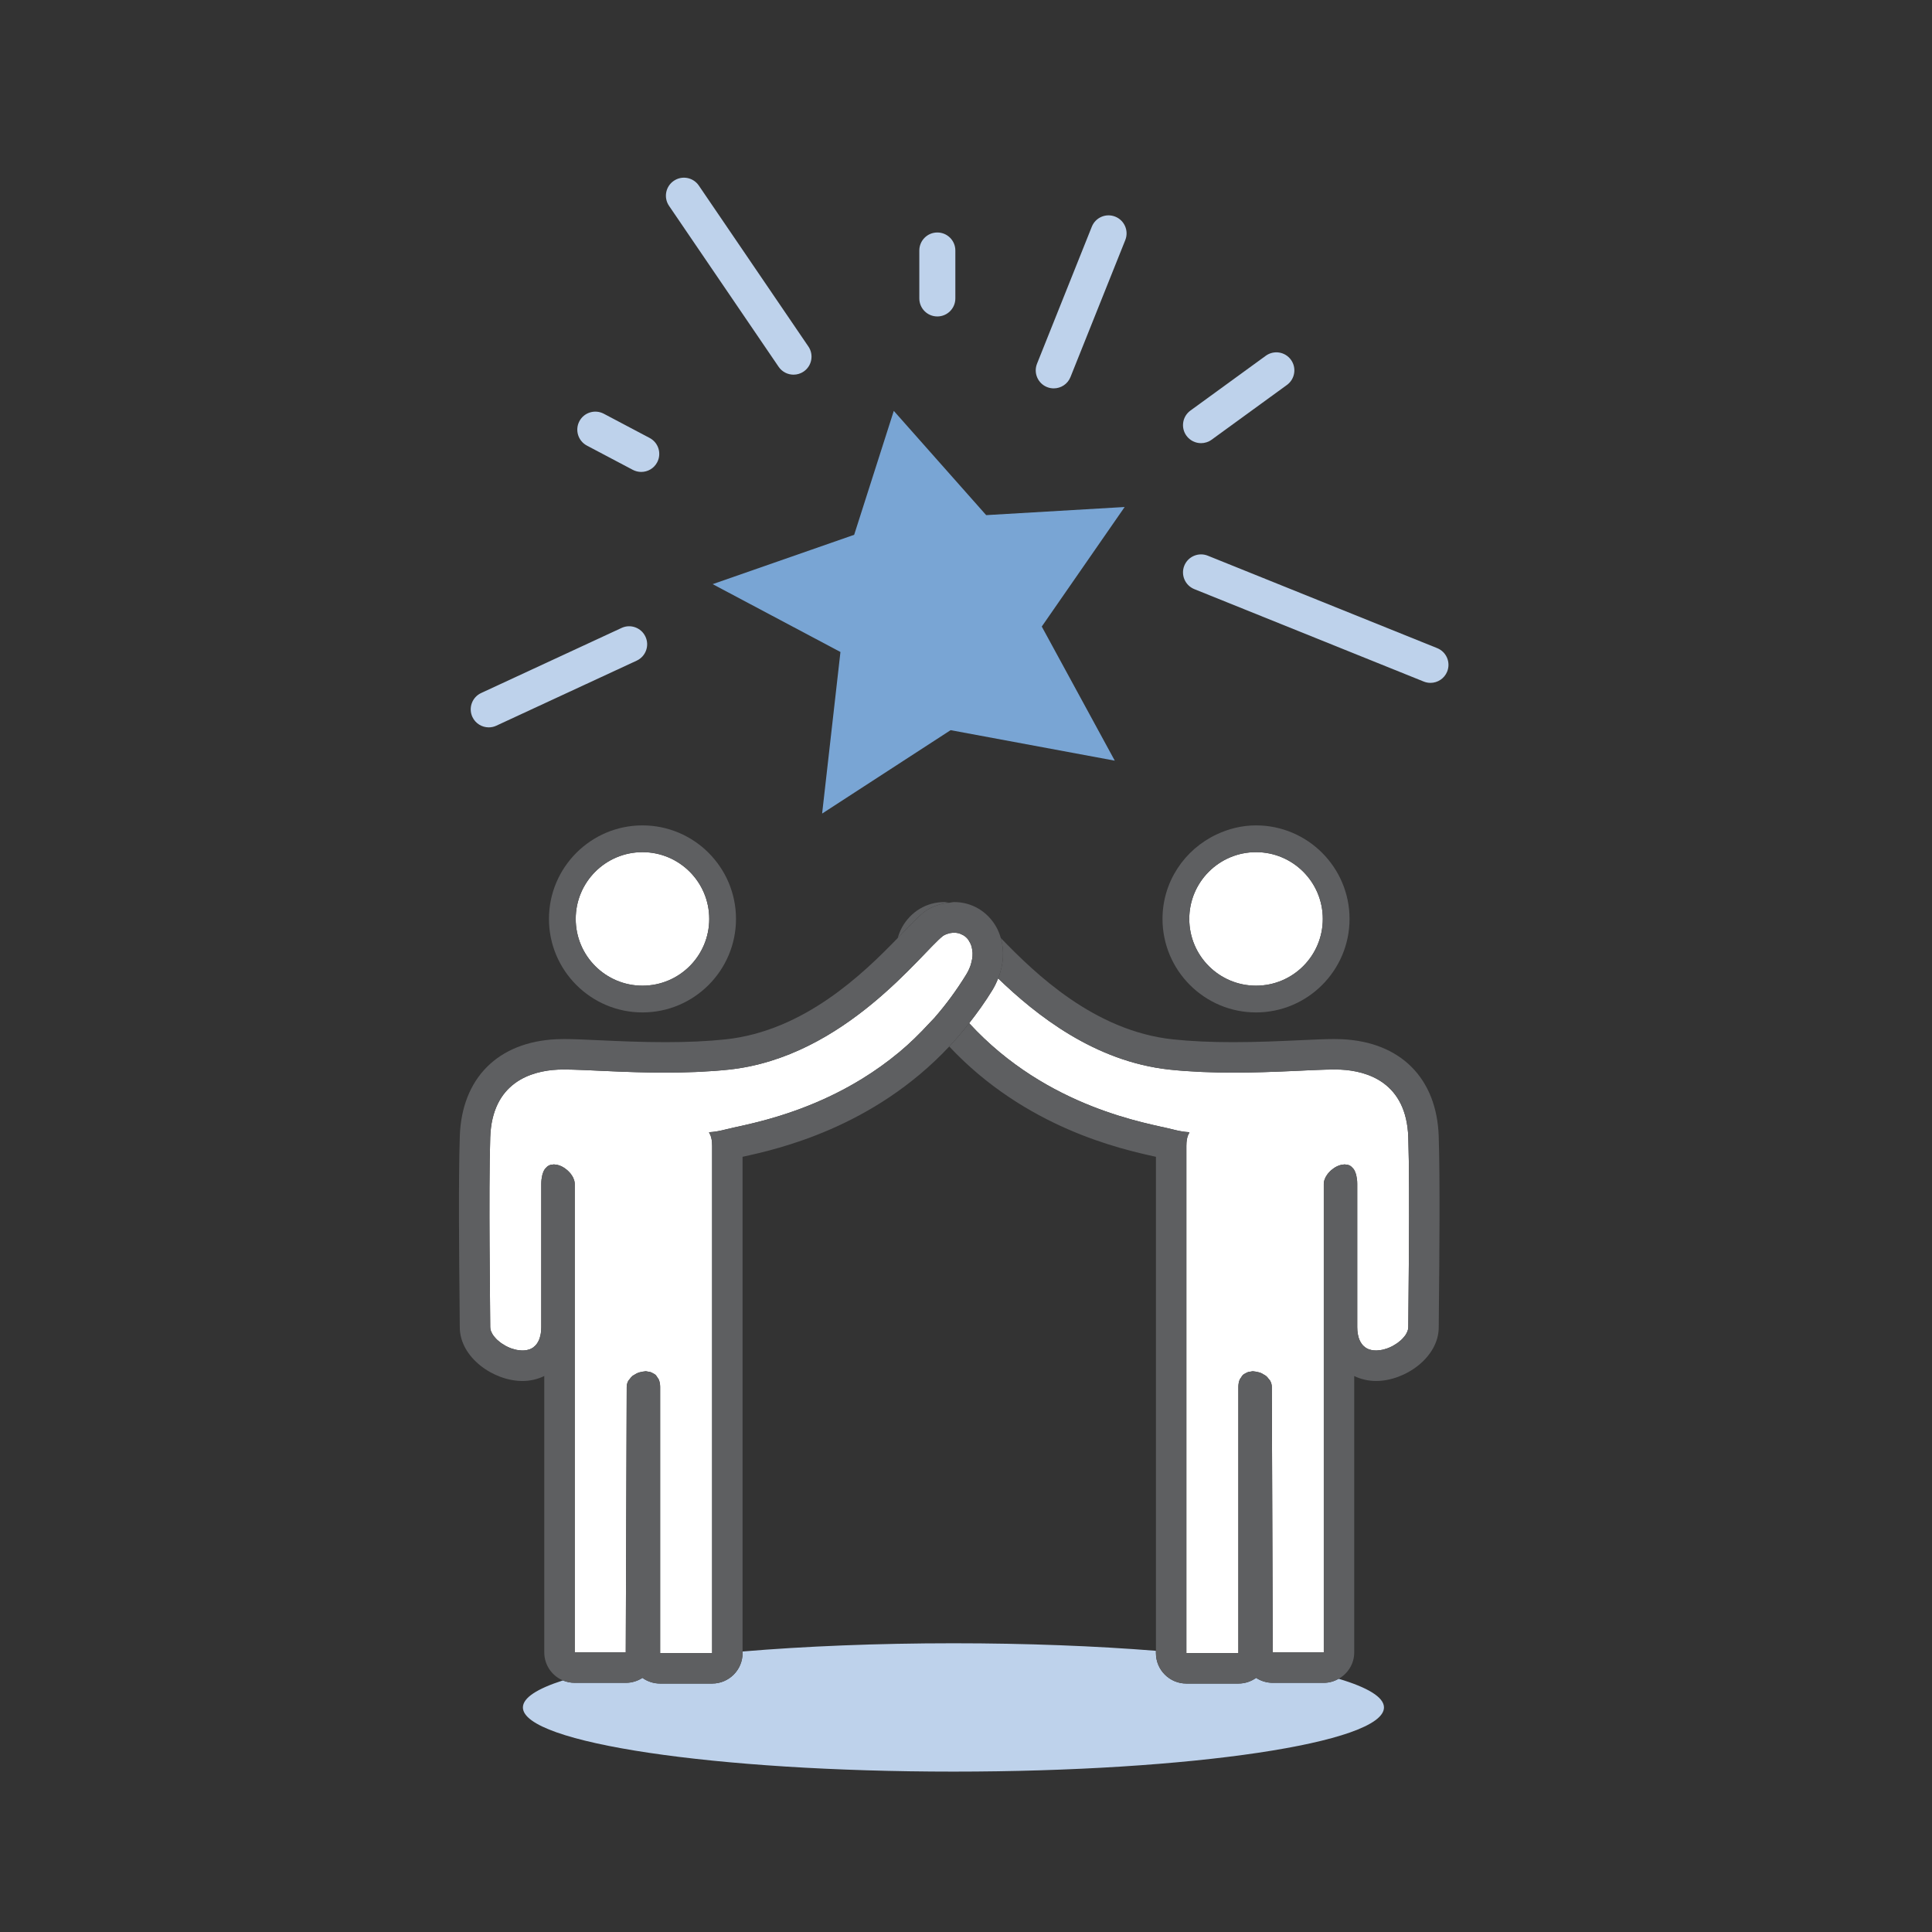 <?xml version="1.0" encoding="UTF-8" standalone="no"?>
<!DOCTYPE svg PUBLIC "-//W3C//DTD SVG 1.1//EN" "http://www.w3.org/Graphics/SVG/1.1/DTD/svg11.dtd">
<svg width="100%" height="100%" viewBox="0 0 286 286" version="1.1" xmlns="http://www.w3.org/2000/svg" xmlns:xlink="http://www.w3.org/1999/xlink" xml:space="preserve" xmlns:serif="http://www.serif.com/" style="fill-rule:evenodd;clip-rule:evenodd;stroke-linejoin:round;stroke-miterlimit:2;">
    <rect x="0" y="0" width="286" height="286" fill="#333333" stroke="none"/>
    <g transform="matrix(0.48,0,0,0.48,-106.722,-890.688)">
        <g id="Outlined" transform="matrix(5.556,0,0,5.556,0,0)">
            <g transform="matrix(1,0,0,1,140.818,334.008)">
                <path d="M0,107.205L-94.389,107.205C-97.928,107.205 -100.797,104.336 -100.797,100.797L-100.797,6.408C-100.797,2.869 -97.928,0 -94.389,0L0,0C3.539,0 6.408,2.869 6.408,6.408L6.408,100.797C6.408,104.336 3.539,107.205 0,107.205" style="fill:none;fill-rule:nonzero;"/>
            </g>
            <g transform="matrix(1,0,0,1,110.666,430.125)">
                <path d="M0,-2.734C-0.341,-2.734 -0.659,-2.835 -0.925,-3.009C-1.202,-2.81 -1.542,-2.693 -1.909,-2.693L-4.795,-2.693C-5.728,-2.693 -6.485,-3.45 -6.485,-4.383L-6.485,-4.511C-9.835,-4.778 -13.661,-4.929 -17.725,-4.929C-21.978,-4.929 -25.969,-4.763 -29.429,-4.473L-29.429,-4.383C-29.429,-3.45 -30.186,-2.693 -31.119,-2.693L-34.005,-2.693C-34.372,-2.693 -34.712,-2.81 -34.989,-3.009C-35.255,-2.835 -35.572,-2.734 -35.914,-2.734L-38.746,-2.734C-38.979,-2.734 -39.201,-2.781 -39.403,-2.866C-40.824,-2.411 -41.623,-1.903 -41.623,-1.367C-41.623,0.6 -30.923,2.195 -17.725,2.195C-4.526,2.195 6.173,0.6 6.173,-1.367C6.173,-1.939 5.264,-2.479 3.658,-2.958C3.413,-2.819 3.134,-2.734 2.833,-2.734L0,-2.734Z" style="fill:rgb(190,210,235);fill-rule:nonzero;"/>
            </g>
            <g transform="matrix(1,0,0,1,86.669,365.757)">
                <path d="M0,4.415L-1.017,13.384L6.115,8.754L15.228,10.447L11.175,3.003L15.776,-3.633L8.089,-3.182L2.961,-8.969L0.762,-2.09L-7.093,0.649L0,4.415Z" style="fill:rgb(121,165,212);fill-rule:nonzero;"/>
            </g>
            <g transform="matrix(1,0,0,1,72.595,358.152)">
                <path d="M0,0.563L2.55,1.91C2.699,1.988 2.859,2.025 3.016,2.025C3.375,2.025 3.722,1.832 3.901,1.492C4.159,1.003 3.973,0.399 3.484,0.14L0.934,-1.207C0.445,-1.462 -0.16,-1.278 -0.417,-0.789C-0.675,-0.3 -0.488,0.304 0,0.563" style="fill:rgb(190,210,235);fill-rule:nonzero;"/>
            </g>
            <g transform="matrix(1,0,0,1,98.138,345.872)">
                <path d="M0,9.596C0.122,9.645 0.248,9.667 0.371,9.667C0.768,9.667 1.144,9.43 1.3,9.038L4.342,1.435C4.547,0.922 4.297,0.34 3.785,0.135C3.27,-0.071 2.689,0.179 2.484,0.693L-0.557,8.296C-0.762,8.809 -0.513,9.391 0,9.596" style="fill:rgb(190,210,235);fill-rule:nonzero;"/>
            </g>
            <g transform="matrix(1,0,0,1,92.047,346.886)">
                <path d="M0,4.661C0.552,4.661 1,4.214 1,3.661L1,1C1,0.447 0.552,0 0,0C-0.552,0 -1,0.447 -1,1L-1,3.661C-1,4.214 -0.552,4.661 0,4.661" style="fill:rgb(190,210,235);fill-rule:nonzero;"/>
            </g>
            <g transform="matrix(1,0,0,1,83.237,344.142)">
                <path d="M0,10.199C0.194,10.483 0.508,10.636 0.828,10.636C1.021,10.636 1.217,10.581 1.39,10.463C1.846,10.152 1.964,9.53 1.653,9.074L-4.429,0.14C-4.74,-0.316 -5.361,-0.437 -5.819,-0.123C-6.275,0.187 -6.393,0.809 -6.083,1.265L0,10.199Z" style="fill:rgb(190,210,235);fill-rule:nonzero;"/>
            </g>
            <g transform="matrix(1,0,0,1,67.147,368.603)">
                <path d="M0,5.753C0.141,5.753 0.284,5.724 0.42,5.66L8.213,2.049C8.714,1.816 8.933,1.223 8.7,0.721C8.468,0.22 7.872,0 7.373,0.234L-0.421,3.846C-0.922,4.078 -1.14,4.672 -0.908,5.174C-0.739,5.538 -0.377,5.753 0,5.753" style="fill:rgb(190,210,235);fill-rule:nonzero;"/>
            </g>
            <g transform="matrix(1,0,0,1,119.793,366.55)">
                <path d="M0,3.408L-12.735,-1.724C-13.246,-1.928 -13.83,-1.682 -14.037,-1.17C-14.243,-0.657 -13.995,-0.075 -13.482,0.132L-0.747,5.263C-0.625,5.312 -0.499,5.336 -0.374,5.336C0.022,5.336 0.397,5.099 0.554,4.71C0.76,4.197 0.513,3.615 0,3.408" style="fill:rgb(190,210,235);fill-rule:nonzero;"/>
            </g>
            <g transform="matrix(1,0,0,1,106.685,353.405)">
                <path d="M0,5.175C0.204,5.175 0.41,5.113 0.587,4.984L4.769,1.943C5.215,1.618 5.314,0.992 4.989,0.546C4.665,0.099 4.039,0 3.592,0.325L-0.589,3.366C-1.036,3.691 -1.135,4.317 -0.81,4.763C-0.614,5.032 -0.309,5.175 0,5.175" style="fill:rgb(190,210,235);fill-rule:nonzero;"/>
            </g>
            <g transform="matrix(0,1,1,0,109.737,381.283)">
                <path d="M3.706,-3.706C5.753,-3.706 7.412,-2.047 7.412,0C7.412,2.046 5.753,3.706 3.706,3.706C1.659,3.706 -0,2.046 -0,0C-0,-2.047 1.659,-3.706 3.706,-3.706" style="fill:white;fill-rule:nonzero;"/>
            </g>
            <g transform="matrix(1,0,0,1,113.443,384.988)">
                <path d="M0,0C0,2.047 -1.659,3.706 -3.706,3.706C-5.752,3.706 -7.411,2.047 -7.411,0C-7.411,-2.047 -5.752,-3.706 -3.706,-3.706C-1.659,-3.706 0,-2.047 0,0M-8.897,0C-8.897,2.862 -6.568,5.191 -3.706,5.191C-0.843,5.191 1.485,2.862 1.485,0C1.485,-2.862 -0.843,-5.191 -3.706,-5.191C-4.492,-5.191 -5.23,-5.002 -5.899,-4.687C-5.901,-4.687 -5.902,-4.686 -5.903,-4.685C-7.666,-3.854 -8.897,-2.074 -8.897,0" style="fill:rgb(94,95,97);fill-rule:nonzero;"/>
            </g>
            <g transform="matrix(1,0,0,1,92.695,385.926)">
                <path d="M0,-0.141C-0.108,-0.111 -0.217,-0.066 -0.326,0C-0.212,-0.069 -0.098,-0.106 0.014,-0.135C0.01,-0.137 0.005,-0.14 0,-0.141" style="fill:white;fill-rule:nonzero;"/>
            </g>
            <g transform="matrix(1,0,0,1,94.002,386.852)">
                <path d="M0,0.044C0,0.032 0.001,0.019 0.001,0.006C-0.001,0.004 -0.003,0.002 -0.005,0C-0.005,0.015 0,0.029 0,0.044" style="fill:white;fill-rule:nonzero;"/>
            </g>
            <g transform="matrix(1,0,0,1,93.903,388.055)">
                <path d="M0,-0.518C-0.057,-0.35 -0.131,-0.178 -0.24,0C-0.131,-0.178 -0.057,-0.35 0,-0.518" style="fill:white;fill-rule:nonzero;"/>
            </g>
            <g transform="matrix(1,0,0,1,93.999,387.38)">
                <path d="M0,-0.326C-0.007,-0.221 -0.029,-0.112 -0.057,0C-0.029,-0.112 -0.007,-0.221 0,-0.326" style="fill:white;fill-rule:nonzero;"/>
            </g>
            <g transform="matrix(1,0,0,1,93.814,423.255)">
                <path d="M0,-32.479C4.358,-27.731 9.998,-26.919 11.274,-26.589C12.764,-26.203 12.057,-26.816 12.057,-25.672L12.057,2.486L14.943,2.486L14.943,-12.288C14.943,-12.451 14.972,-12.586 15.019,-12.7C15.036,-12.739 15.063,-12.763 15.084,-12.797C15.124,-12.862 15.163,-12.926 15.217,-12.972C15.25,-13 15.289,-13.016 15.326,-13.037C15.381,-13.069 15.434,-13.1 15.496,-13.117C15.539,-13.13 15.584,-13.133 15.63,-13.139C15.671,-13.144 15.709,-13.158 15.751,-13.158C15.771,-13.158 15.79,-13.15 15.809,-13.149C15.88,-13.145 15.947,-13.13 16.017,-13.113C16.067,-13.101 16.116,-13.093 16.164,-13.075C16.234,-13.048 16.294,-13.011 16.357,-12.972C16.399,-12.947 16.443,-12.927 16.48,-12.896C16.542,-12.846 16.587,-12.785 16.633,-12.723C16.658,-12.691 16.69,-12.664 16.709,-12.629C16.764,-12.526 16.799,-12.413 16.799,-12.288C16.799,-11.34 16.852,2.446 16.852,2.446L19.684,2.446L19.684,-23.565C19.684,-23.625 19.695,-23.686 19.711,-23.746C19.716,-23.766 19.725,-23.786 19.732,-23.806C19.746,-23.846 19.761,-23.886 19.782,-23.926C19.793,-23.948 19.807,-23.97 19.82,-23.992C19.842,-24.028 19.865,-24.063 19.891,-24.098C19.907,-24.119 19.923,-24.14 19.941,-24.161C19.97,-24.195 20,-24.226 20.032,-24.258C20.051,-24.276 20.069,-24.295 20.089,-24.313C20.126,-24.345 20.164,-24.374 20.204,-24.402C20.222,-24.416 20.239,-24.43 20.258,-24.442C20.317,-24.481 20.378,-24.516 20.44,-24.544C20.444,-24.546 20.447,-24.546 20.451,-24.548C20.51,-24.574 20.569,-24.595 20.629,-24.61C20.65,-24.615 20.67,-24.617 20.691,-24.621C20.733,-24.629 20.775,-24.635 20.817,-24.637C20.826,-24.637 20.836,-24.64 20.845,-24.64C20.854,-24.64 20.861,-24.635 20.87,-24.635C20.954,-24.632 21.036,-24.619 21.111,-24.584C21.112,-24.583 21.113,-24.582 21.114,-24.582C21.187,-24.547 21.251,-24.489 21.309,-24.419C21.32,-24.406 21.332,-24.394 21.343,-24.379C21.396,-24.302 21.44,-24.207 21.474,-24.091C21.48,-24.068 21.484,-24.043 21.49,-24.019C21.52,-23.889 21.541,-23.744 21.541,-23.565L21.541,-15.603C21.541,-15.469 21.552,-15.35 21.57,-15.239C21.576,-15.204 21.585,-15.174 21.592,-15.141C21.608,-15.07 21.626,-15.002 21.649,-14.941C21.662,-14.909 21.675,-14.879 21.69,-14.849C21.715,-14.796 21.744,-14.747 21.775,-14.702C21.791,-14.679 21.808,-14.654 21.826,-14.633C21.864,-14.588 21.905,-14.55 21.949,-14.515C21.965,-14.503 21.979,-14.488 21.995,-14.477C22.056,-14.434 22.122,-14.4 22.192,-14.374C22.206,-14.369 22.222,-14.367 22.236,-14.362C22.294,-14.344 22.353,-14.33 22.414,-14.322C22.44,-14.318 22.467,-14.317 22.494,-14.316C22.54,-14.312 22.587,-14.312 22.635,-14.313C22.697,-14.315 22.76,-14.323 22.824,-14.332C22.857,-14.337 22.891,-14.341 22.924,-14.348C23.002,-14.364 23.08,-14.387 23.157,-14.413C23.176,-14.419 23.195,-14.423 23.213,-14.43C23.309,-14.465 23.403,-14.507 23.493,-14.554C23.519,-14.567 23.542,-14.583 23.567,-14.597C23.631,-14.634 23.694,-14.672 23.753,-14.713C23.782,-14.733 23.809,-14.755 23.838,-14.777C23.888,-14.815 23.936,-14.855 23.981,-14.896C24.007,-14.921 24.032,-14.946 24.057,-14.971C24.097,-15.013 24.133,-15.056 24.167,-15.1C24.187,-15.126 24.207,-15.151 24.225,-15.178C24.256,-15.225 24.28,-15.273 24.302,-15.321C24.312,-15.345 24.326,-15.368 24.334,-15.391C24.359,-15.462 24.375,-15.534 24.375,-15.603C24.375,-16.62 24.475,-23.084 24.375,-26.14C24.275,-29.196 22.093,-29.833 20.612,-29.902C20.515,-29.906 20.403,-29.908 20.283,-29.908C20.251,-29.908 20.214,-29.907 20.181,-29.907C20.076,-29.906 19.966,-29.905 19.846,-29.902C19.789,-29.9 19.728,-29.898 19.668,-29.897C19.559,-29.893 19.447,-29.889 19.329,-29.885C19.262,-29.882 19.196,-29.879 19.126,-29.876C18.983,-29.87 18.835,-29.864 18.681,-29.857C18.438,-29.846 18.184,-29.834 17.916,-29.822C17.908,-29.822 17.901,-29.821 17.893,-29.821C17.689,-29.812 17.477,-29.803 17.26,-29.794C17.184,-29.791 17.107,-29.789 17.029,-29.786C16.863,-29.779 16.695,-29.773 16.523,-29.768C16.436,-29.765 16.35,-29.763 16.261,-29.76C16.07,-29.755 15.876,-29.75 15.68,-29.746C15.614,-29.745 15.549,-29.743 15.483,-29.742C15.22,-29.738 14.953,-29.736 14.683,-29.735L14.655,-29.735C14.645,-29.735 14.635,-29.736 14.625,-29.736C14.087,-29.736 13.537,-29.747 12.984,-29.77C12.934,-29.772 12.886,-29.774 12.836,-29.776C12.265,-29.802 11.693,-29.841 11.129,-29.902C6.961,-30.345 3.709,-32.94 1.608,-34.965C1.521,-34.747 1.42,-34.531 1.291,-34.319C0.884,-33.654 0.448,-33.052 0,-32.479" style="fill:white;fill-rule:nonzero;"/>
            </g>
            <g transform="matrix(1,0,0,1,92.74,385.785)">
                <path d="M0,-0.007C-0.01,-0.005 -0.02,-0.005 -0.031,-0.002C-0.026,-0.001 -0.022,-0.002 -0.017,0C-0.011,-0.002 -0.005,-0.006 0,-0.007" style="fill:rgb(94,95,97);fill-rule:nonzero;"/>
            </g>
            <g transform="matrix(1,0,0,1,93.806,386.488)">
                <path d="M0,-0.275C0.054,-0.192 0.099,-0.101 0.132,0C0.099,-0.101 0.054,-0.192 0,-0.275" style="fill:rgb(94,95,97);fill-rule:nonzero;"/>
            </g>
            <g transform="matrix(1,0,0,1,93.215,385.873)">
                <path d="M0,-0.093C0.081,-0.073 0.156,-0.04 0.228,0C0.156,-0.04 0.081,-0.073 0,-0.093" style="fill:rgb(94,95,97);fill-rule:nonzero;"/>
            </g>
            <g transform="matrix(1,0,0,1,91.34,385.517)">
                <path d="M0,-0.931C0.049,-0.969 0.1,-1.004 0.153,-1.035C0.532,-1.266 0.949,-1.382 1.369,-1.425C1.278,-1.434 1.188,-1.464 1.097,-1.464C0.118,-1.464 -0.757,-0.944 -1.245,-0.074C-1.353,0.118 -1.43,0.323 -1.492,0.533C-1.382,0.419 -1.275,0.308 -1.175,0.204C-0.68,-0.311 -0.323,-0.683 0,-0.931" style="fill:rgb(94,95,97);fill-rule:nonzero;"/>
            </g>
            <g transform="matrix(1,0,0,1,91.604,390.477)">
                <path d="M0,0.299C0.094,0.197 0.191,0.106 0.284,0C0.191,0.106 0.094,0.197 0,0.299" style="fill:rgb(94,95,97);fill-rule:nonzero;"/>
            </g>
            <g transform="matrix(1,0,0,1,94.003,386.617)">
                <path d="M0,0.242C-0.004,0.157 -0.018,0.078 -0.035,0C-0.018,0.075 -0.011,0.154 -0.006,0.236C-0.004,0.238 -0.002,0.24 0,0.242" style="fill:rgb(94,95,97);fill-rule:nonzero;"/>
            </g>
            <g transform="matrix(1,0,0,1,93.526,386.156)">
                <path d="M0,-0.24C0.094,-0.176 0.178,-0.096 0.248,0C0.178,-0.096 0.094,-0.175 0,-0.24" style="fill:rgb(94,95,97);fill-rule:nonzero;"/>
            </g>
            <g transform="matrix(1,0,0,1,92.981,385.763)">
                <path d="M0,-0.02C-0.043,-0.02 -0.089,-0.006 -0.133,0C-0.048,-0.011 0.034,-0.011 0.115,-0.002C0.076,-0.006 0.04,-0.02 0,-0.02" style="fill:rgb(94,95,97);fill-rule:nonzero;"/>
            </g>
            <g transform="matrix(1,0,0,1,114.504,421.815)">
                <path d="M0,-30.149C-0.125,-30.155 -0.266,-30.158 -0.422,-30.158C-0.934,-30.158 -1.595,-30.127 -2.361,-30.092C-3.401,-30.044 -4.696,-29.985 -6.036,-29.985C-7.297,-29.985 -8.391,-30.036 -9.382,-30.141C-13.751,-30.607 -17.039,-33.805 -18.934,-35.766C-18.727,-35.063 -18.778,-34.282 -19.082,-33.524C-16.981,-31.499 -13.729,-28.905 -9.561,-28.461C-8.997,-28.401 -8.425,-28.362 -7.855,-28.336C-7.805,-28.333 -7.756,-28.331 -7.706,-28.329C-7.154,-28.306 -6.603,-28.295 -6.065,-28.295L-6.007,-28.295C-5.737,-28.295 -5.47,-28.297 -5.207,-28.302C-5.141,-28.303 -5.076,-28.304 -5.01,-28.306C-4.814,-28.309 -4.62,-28.314 -4.429,-28.319C-4.34,-28.322 -4.254,-28.325 -4.167,-28.327C-3.996,-28.333 -3.827,-28.339 -3.661,-28.345C-3.583,-28.348 -3.506,-28.351 -3.43,-28.354C-3.214,-28.362 -3.001,-28.371 -2.797,-28.38C-2.79,-28.381 -2.782,-28.381 -2.774,-28.381C-2.506,-28.393 -2.253,-28.405 -2.009,-28.416C-1.855,-28.423 -1.708,-28.43 -1.565,-28.436C-1.495,-28.439 -1.427,-28.441 -1.361,-28.444C-1.243,-28.449 -1.131,-28.452 -1.022,-28.456C-0.962,-28.458 -0.901,-28.46 -0.844,-28.461C-0.725,-28.464 -0.615,-28.466 -0.51,-28.466C-0.482,-28.467 -0.449,-28.468 -0.422,-28.468C-0.417,-28.468 -0.413,-28.467 -0.408,-28.467C-0.287,-28.467 -0.176,-28.465 -0.078,-28.461C1.403,-28.393 3.585,-27.755 3.685,-24.699C3.785,-21.643 3.685,-15.179 3.685,-14.163C3.685,-14.093 3.669,-14.022 3.644,-13.95C3.636,-13.927 3.622,-13.904 3.612,-13.881C3.59,-13.833 3.566,-13.785 3.535,-13.737C3.517,-13.711 3.497,-13.685 3.477,-13.659C3.443,-13.615 3.407,-13.573 3.367,-13.531C3.342,-13.505 3.317,-13.48 3.291,-13.456C3.246,-13.414 3.198,-13.375 3.147,-13.336C3.119,-13.314 3.092,-13.293 3.063,-13.272C3.003,-13.231 2.941,-13.193 2.877,-13.157C2.852,-13.143 2.829,-13.127 2.803,-13.114C2.713,-13.066 2.619,-13.024 2.523,-12.989C2.505,-12.982 2.486,-12.978 2.467,-12.972C2.39,-12.946 2.312,-12.923 2.234,-12.907C2.2,-12.9 2.167,-12.897 2.134,-12.892C2.07,-12.882 2.007,-12.875 1.945,-12.872C1.928,-12.872 1.912,-12.868 1.896,-12.868C1.864,-12.868 1.835,-12.873 1.804,-12.875C1.777,-12.877 1.75,-12.878 1.723,-12.881C1.662,-12.889 1.604,-12.904 1.546,-12.922C1.532,-12.926 1.516,-12.928 1.502,-12.933C1.432,-12.959 1.366,-12.993 1.305,-13.036C1.288,-13.047 1.274,-13.062 1.259,-13.074C1.215,-13.109 1.174,-13.147 1.135,-13.192C1.117,-13.214 1.101,-13.238 1.085,-13.262C1.053,-13.306 1.025,-13.355 0.999,-13.408C0.985,-13.438 0.971,-13.468 0.959,-13.5C0.936,-13.561 0.918,-13.629 0.902,-13.7C0.895,-13.733 0.886,-13.763 0.88,-13.799C0.862,-13.909 0.85,-14.029 0.85,-14.163L0.85,-22.124C0.85,-22.303 0.829,-22.449 0.8,-22.578C0.794,-22.602 0.79,-22.628 0.783,-22.65C0.75,-22.766 0.706,-22.862 0.652,-22.938C0.642,-22.953 0.63,-22.965 0.619,-22.978C0.561,-23.049 0.496,-23.106 0.424,-23.141C0.423,-23.141 0.422,-23.142 0.421,-23.143C0.346,-23.178 0.264,-23.191 0.18,-23.194C0.171,-23.195 0.163,-23.2 0.154,-23.2C0.145,-23.2 0.136,-23.196 0.127,-23.196C0.085,-23.195 0.043,-23.188 0.001,-23.18C-0.02,-23.177 -0.041,-23.175 -0.061,-23.169C-0.121,-23.154 -0.181,-23.133 -0.239,-23.107C-0.243,-23.106 -0.246,-23.105 -0.25,-23.103C-0.312,-23.075 -0.373,-23.04 -0.432,-23.001C-0.451,-22.989 -0.468,-22.975 -0.486,-22.962C-0.526,-22.933 -0.564,-22.904 -0.601,-22.872C-0.621,-22.854 -0.639,-22.836 -0.658,-22.817C-0.69,-22.786 -0.721,-22.754 -0.749,-22.72C-0.767,-22.699 -0.783,-22.679 -0.799,-22.657C-0.825,-22.623 -0.849,-22.587 -0.87,-22.551C-0.884,-22.529 -0.897,-22.507 -0.909,-22.485C-0.929,-22.445 -0.944,-22.405 -0.958,-22.365C-0.965,-22.345 -0.974,-22.326 -0.979,-22.305C-0.995,-22.245 -1.006,-22.184 -1.006,-22.124L-1.006,3.886L-3.838,3.886C-3.838,3.886 -3.891,-9.899 -3.891,-10.848C-3.891,-10.972 -3.926,-11.085 -3.981,-11.188C-4,-11.224 -4.032,-11.25 -4.057,-11.282C-4.103,-11.344 -4.148,-11.406 -4.21,-11.456C-4.247,-11.486 -4.291,-11.506 -4.333,-11.532C-4.395,-11.57 -4.457,-11.608 -4.526,-11.634C-4.575,-11.652 -4.623,-11.661 -4.673,-11.673C-4.742,-11.689 -4.811,-11.704 -4.881,-11.708C-4.9,-11.709 -4.92,-11.718 -4.939,-11.718C-4.981,-11.718 -5.02,-11.703 -5.061,-11.698C-5.106,-11.693 -5.151,-11.689 -5.194,-11.677C-5.256,-11.659 -5.31,-11.628 -5.365,-11.596C-5.401,-11.575 -5.441,-11.559 -5.474,-11.531C-5.527,-11.485 -5.567,-11.421 -5.606,-11.356C-5.627,-11.323 -5.655,-11.298 -5.671,-11.259C-5.718,-11.145 -5.748,-11.011 -5.748,-10.848L-5.748,3.927L-8.633,3.927L-8.633,-24.231C-8.633,-25.375 -7.926,-24.762 -9.416,-25.148C-10.692,-25.479 -16.332,-26.29 -20.69,-31.038C-21.049,-30.58 -21.417,-30.147 -21.795,-29.744C-17.559,-25.23 -12.29,-24.053 -10.323,-23.622L-10.323,3.927C-10.323,4.86 -9.566,5.617 -8.633,5.617L-5.748,5.617C-5.38,5.617 -5.041,5.5 -4.763,5.301C-4.498,5.475 -4.18,5.576 -3.838,5.576L-1.006,5.576C-0.704,5.576 -0.426,5.491 -0.18,5.353C0.333,5.063 0.684,4.518 0.684,3.886L0.684,-11.453C1.067,-11.268 1.486,-11.178 1.896,-11.178C3.505,-11.178 5.375,-12.482 5.375,-14.163C5.375,-14.381 5.38,-14.853 5.386,-15.49C5.409,-17.879 5.453,-22.326 5.374,-24.754C5.268,-27.982 3.259,-29.999 0,-30.149" style="fill:rgb(94,95,97);fill-rule:nonzero;"/>
            </g>
            <g transform="matrix(0,1,1,0,75.68,381.283)">
                <path d="M3.706,-3.706C5.753,-3.706 7.412,-2.047 7.412,0C7.412,2.046 5.753,3.706 3.706,3.706C1.659,3.706 -0,2.046 -0,0C-0,-2.047 1.659,-3.706 3.706,-3.706" style="fill:white;fill-rule:nonzero;"/>
            </g>
            <g transform="matrix(1,0,0,1,79.386,384.988)">
                <path d="M0,0C0,2.047 -1.659,3.706 -3.706,3.706C-5.752,3.706 -7.411,2.047 -7.411,0C-7.411,-2.047 -5.752,-3.706 -3.706,-3.706C-1.659,-3.706 0,-2.047 0,0M-8.897,0C-8.897,2.862 -6.568,5.191 -3.706,5.191C-0.843,5.191 1.485,2.862 1.485,0C1.485,-2.862 -0.843,-5.191 -3.706,-5.191C-6.568,-5.191 -8.897,-2.862 -8.897,0" style="fill:rgb(94,95,97);fill-rule:nonzero;"/>
            </g>
            <g transform="matrix(1,0,0,1,70.759,412.878)">
                <path d="M0,-14.263C0.009,-14.263 0.019,-14.26 0.028,-14.26C0.069,-14.258 0.111,-14.252 0.154,-14.244C0.175,-14.24 0.195,-14.238 0.216,-14.233C0.276,-14.217 0.335,-14.197 0.394,-14.171C0.397,-14.169 0.401,-14.168 0.404,-14.167C0.467,-14.138 0.528,-14.103 0.587,-14.065C0.605,-14.052 0.622,-14.038 0.641,-14.025C0.68,-13.997 0.719,-13.967 0.755,-13.935C0.775,-13.918 0.794,-13.899 0.813,-13.88C0.845,-13.849 0.875,-13.817 0.904,-13.784C0.921,-13.763 0.938,-13.742 0.954,-13.72C0.98,-13.686 1.003,-13.651 1.025,-13.614C1.038,-13.592 1.051,-13.571 1.063,-13.548C1.083,-13.509 1.098,-13.469 1.112,-13.428C1.119,-13.408 1.128,-13.389 1.134,-13.369C1.15,-13.308 1.16,-13.248 1.16,-13.188L1.16,12.823L3.993,12.823C3.993,12.823 4.046,-0.962 4.046,-1.911C4.046,-2.035 4.08,-2.149 4.136,-2.252C4.155,-2.287 4.187,-2.313 4.211,-2.346C4.257,-2.408 4.302,-2.469 4.364,-2.519C4.402,-2.549 4.445,-2.569 4.487,-2.595C4.55,-2.633 4.611,-2.671 4.681,-2.697C4.729,-2.716 4.777,-2.724 4.827,-2.736C4.897,-2.753 4.965,-2.767 5.035,-2.771C5.055,-2.772 5.074,-2.781 5.094,-2.781C5.135,-2.781 5.174,-2.767 5.215,-2.762C5.261,-2.756 5.305,-2.752 5.349,-2.74C5.411,-2.723 5.464,-2.691 5.519,-2.66C5.556,-2.638 5.595,-2.623 5.628,-2.595C5.682,-2.549 5.721,-2.484 5.761,-2.42C5.781,-2.386 5.809,-2.362 5.825,-2.322C5.873,-2.208 5.902,-2.074 5.902,-1.911L5.902,12.864L8.787,12.864L8.787,-15.295C8.787,-16.438 8.08,-15.825 9.57,-16.211C10.036,-16.332 11.083,-16.515 12.437,-16.929C12.978,-17.095 13.569,-17.297 14.191,-17.548C15.124,-17.924 16.129,-18.407 17.144,-19.035C17.822,-19.454 18.504,-19.936 19.174,-20.493C19.745,-20.969 20.303,-21.511 20.845,-22.102C20.938,-22.204 21.036,-22.295 21.129,-22.401C21.756,-23.119 22.354,-23.923 22.904,-24.823C23.012,-25.001 23.087,-25.173 23.143,-25.341C23.161,-25.394 23.17,-25.445 23.183,-25.497C23.211,-25.609 23.233,-25.719 23.24,-25.824C23.244,-25.878 23.245,-25.93 23.243,-25.982C23.243,-25.997 23.239,-26.01 23.238,-26.026C23.233,-26.107 23.225,-26.187 23.209,-26.261C23.199,-26.304 23.192,-26.349 23.179,-26.39C23.145,-26.491 23.1,-26.582 23.047,-26.665C23.035,-26.683 23.028,-26.705 23.015,-26.722C22.945,-26.818 22.86,-26.898 22.766,-26.962C22.741,-26.98 22.711,-26.99 22.684,-27.005C22.612,-27.045 22.536,-27.078 22.456,-27.098C22.417,-27.108 22.377,-27.112 22.337,-27.117C22.256,-27.127 22.173,-27.126 22.089,-27.115C22.053,-27.111 22.017,-27.108 21.981,-27.1C21.975,-27.098 21.969,-27.094 21.964,-27.093C21.959,-27.092 21.954,-27.089 21.95,-27.087C21.837,-27.058 21.724,-27.021 21.61,-26.952C20.431,-26.047 16.16,-20.21 9.716,-19.524C9.151,-19.464 8.579,-19.425 8.009,-19.399C7.959,-19.397 7.91,-19.395 7.86,-19.393C7.308,-19.37 6.758,-19.359 6.219,-19.358L6.162,-19.358C5.892,-19.358 5.625,-19.361 5.362,-19.365C5.295,-19.366 5.231,-19.368 5.165,-19.369C4.968,-19.373 4.774,-19.377 4.583,-19.383C4.494,-19.385 4.406,-19.388 4.318,-19.391C4.153,-19.396 3.99,-19.402 3.83,-19.408C3.743,-19.411 3.656,-19.414 3.57,-19.418C3.381,-19.425 3.198,-19.433 3.018,-19.441C2.98,-19.443 2.942,-19.444 2.905,-19.446C2.648,-19.457 2.405,-19.469 2.171,-19.479C2.009,-19.487 1.855,-19.493 1.706,-19.5C1.644,-19.502 1.586,-19.504 1.526,-19.507C1.403,-19.512 1.287,-19.516 1.174,-19.519C1.115,-19.521 1.055,-19.523 0.998,-19.524C0.879,-19.527 0.769,-19.529 0.664,-19.53C0.631,-19.53 0.594,-19.531 0.562,-19.531C0.441,-19.531 0.33,-19.529 0.232,-19.524C-1.248,-19.456 -3.43,-18.818 -3.53,-15.762C-3.63,-12.706 -3.53,-6.243 -3.53,-5.226C-3.53,-5.156 -3.514,-5.085 -3.49,-5.014C-3.481,-4.99 -3.468,-4.967 -3.457,-4.944C-3.435,-4.896 -3.411,-4.848 -3.38,-4.801C-3.363,-4.774 -3.342,-4.748 -3.322,-4.722C-3.289,-4.679 -3.252,-4.636 -3.212,-4.594C-3.188,-4.569 -3.163,-4.544 -3.136,-4.519C-3.091,-4.478 -3.043,-4.438 -2.993,-4.399C-2.965,-4.378 -2.938,-4.356 -2.908,-4.335C-2.849,-4.294 -2.786,-4.256 -2.722,-4.22C-2.697,-4.206 -2.674,-4.19 -2.649,-4.177C-2.558,-4.13 -2.464,-4.088 -2.369,-4.052C-2.35,-4.046 -2.331,-4.042 -2.313,-4.035C-2.235,-4.009 -2.157,-3.987 -2.08,-3.97C-2.046,-3.963 -2.013,-3.96 -1.979,-3.955C-1.916,-3.945 -1.853,-3.938 -1.79,-3.936C-1.743,-3.934 -1.696,-3.935 -1.649,-3.938C-1.623,-3.94 -1.595,-3.941 -1.569,-3.945C-1.508,-3.953 -1.449,-3.967 -1.392,-3.985C-1.377,-3.99 -1.362,-3.992 -1.348,-3.997C-1.278,-4.022 -1.212,-4.057 -1.15,-4.099C-1.134,-4.11 -1.12,-4.125 -1.105,-4.138C-1.061,-4.172 -1.019,-4.211 -0.981,-4.256C-0.963,-4.277 -0.947,-4.301 -0.93,-4.325C-0.899,-4.37 -0.871,-4.419 -0.845,-4.472C-0.831,-4.501 -0.817,-4.531 -0.805,-4.564C-0.782,-4.625 -0.764,-4.692 -0.748,-4.763C-0.74,-4.796 -0.731,-4.827 -0.725,-4.862C-0.708,-4.973 -0.696,-5.092 -0.696,-5.226L-0.696,-13.188C-0.696,-13.367 -0.675,-13.512 -0.645,-13.642C-0.64,-13.666 -0.635,-13.691 -0.629,-13.713C-0.596,-13.829 -0.552,-13.925 -0.498,-14.001C-0.487,-14.016 -0.476,-14.028 -0.465,-14.042C-0.406,-14.112 -0.342,-14.169 -0.269,-14.204C-0.268,-14.205 -0.267,-14.206 -0.266,-14.206C-0.191,-14.241 -0.109,-14.254 -0.025,-14.258C-0.017,-14.258 -0.009,-14.263 0,-14.263" style="fill:white;fill-rule:nonzero;"/>
            </g>
            <g transform="matrix(1,0,0,1,70.49,412.811)">
                <path d="M0,-14.137C-0.073,-14.102 -0.137,-14.045 -0.196,-13.974C-0.207,-13.961 -0.218,-13.949 -0.229,-13.934C-0.283,-13.858 -0.327,-13.762 -0.36,-13.646C-0.366,-13.624 -0.371,-13.598 -0.376,-13.574C-0.406,-13.445 -0.427,-13.299 -0.427,-13.12L-0.427,-5.159C-0.427,-5.025 -0.439,-4.905 -0.456,-4.795C-0.462,-4.759 -0.471,-4.729 -0.479,-4.696C-0.495,-4.625 -0.513,-4.557 -0.536,-4.496C-0.548,-4.464 -0.562,-4.434 -0.576,-4.404C-0.602,-4.351 -0.63,-4.302 -0.661,-4.258C-0.678,-4.234 -0.694,-4.21 -0.712,-4.188C-0.75,-4.143 -0.792,-4.105 -0.836,-4.07C-0.851,-4.058 -0.865,-4.043 -0.881,-4.032C-0.943,-3.989 -1.009,-3.955 -1.079,-3.929C-1.093,-3.924 -1.108,-3.922 -1.123,-3.918C-1.18,-3.9 -1.239,-3.885 -1.3,-3.877C-1.326,-3.874 -1.354,-3.873 -1.38,-3.871C-1.411,-3.869 -1.441,-3.864 -1.472,-3.864C-1.488,-3.864 -1.505,-3.868 -1.521,-3.868C-1.583,-3.871 -1.647,-3.878 -1.71,-3.887C-1.744,-3.893 -1.777,-3.896 -1.81,-3.903C-1.888,-3.919 -1.966,-3.942 -2.043,-3.968C-2.062,-3.974 -2.081,-3.978 -2.1,-3.985C-2.195,-4.02 -2.289,-4.062 -2.38,-4.11C-2.405,-4.123 -2.428,-4.139 -2.453,-4.153C-2.517,-4.189 -2.58,-4.227 -2.639,-4.268C-2.669,-4.289 -2.696,-4.31 -2.724,-4.332C-2.774,-4.371 -2.822,-4.41 -2.867,-4.452C-2.894,-4.476 -2.919,-4.501 -2.943,-4.527C-2.983,-4.569 -3.02,-4.611 -3.053,-4.655C-3.073,-4.681 -3.094,-4.707 -3.111,-4.733C-3.142,-4.781 -3.166,-4.829 -3.188,-4.877C-3.199,-4.9 -3.212,-4.923 -3.22,-4.946C-3.245,-5.018 -3.261,-5.089 -3.261,-5.159C-3.261,-6.175 -3.361,-12.639 -3.261,-15.695C-3.161,-18.751 -0.979,-19.389 0.501,-19.457C0.599,-19.461 0.71,-19.463 0.831,-19.463C0.836,-19.463 0.84,-19.464 0.846,-19.464C0.872,-19.464 0.906,-19.463 0.933,-19.462C1.038,-19.462 1.148,-19.46 1.267,-19.457C1.324,-19.456 1.384,-19.454 1.443,-19.452C1.556,-19.448 1.672,-19.444 1.795,-19.439C1.854,-19.437 1.914,-19.435 1.975,-19.432C2.124,-19.426 2.279,-19.419 2.44,-19.412C2.673,-19.401 2.917,-19.39 3.174,-19.378C3.211,-19.377 3.25,-19.375 3.287,-19.374C3.466,-19.366 3.651,-19.358 3.839,-19.35C3.925,-19.347 4.012,-19.344 4.099,-19.34C4.259,-19.334 4.422,-19.329 4.587,-19.323C4.675,-19.321 4.763,-19.318 4.852,-19.315C5.043,-19.31 5.238,-19.305 5.434,-19.302C5.5,-19.3 5.564,-19.299 5.631,-19.298C5.894,-19.293 6.161,-19.291 6.431,-19.291L6.488,-19.291C7.027,-19.291 7.577,-19.302 8.129,-19.325C8.179,-19.327 8.228,-19.329 8.278,-19.332C8.848,-19.358 9.421,-19.397 9.985,-19.457C16.429,-20.143 20.7,-25.98 21.879,-26.885C21.988,-26.951 22.097,-26.996 22.205,-27.026C22.209,-27.027 22.214,-27.026 22.219,-27.028C22.229,-27.03 22.239,-27.03 22.25,-27.032C22.286,-27.041 22.322,-27.044 22.358,-27.048C22.402,-27.054 22.448,-27.068 22.491,-27.068C22.531,-27.068 22.567,-27.054 22.606,-27.05C22.646,-27.045 22.686,-27.04 22.725,-27.031C22.805,-27.01 22.88,-26.978 22.953,-26.938C22.98,-26.923 23.01,-26.913 23.036,-26.895C23.129,-26.831 23.214,-26.751 23.284,-26.655C23.297,-26.638 23.304,-26.616 23.316,-26.597C23.369,-26.514 23.414,-26.424 23.448,-26.323C23.461,-26.282 23.468,-26.237 23.478,-26.194C23.495,-26.116 23.509,-26.037 23.513,-25.952C23.514,-25.94 23.512,-25.927 23.512,-25.914C23.514,-25.863 23.513,-25.81 23.509,-25.756C23.502,-25.651 23.481,-25.542 23.452,-25.43C23.439,-25.378 23.43,-25.327 23.412,-25.274C23.356,-25.106 23.281,-24.934 23.173,-24.756C22.623,-23.856 22.025,-23.052 21.398,-22.334C21.305,-22.228 21.208,-22.137 21.114,-22.034C20.572,-21.444 20.014,-20.901 19.443,-20.426C18.773,-19.869 18.091,-19.386 17.413,-18.968C16.398,-18.34 15.393,-17.857 14.46,-17.481C13.838,-17.23 13.247,-17.027 12.706,-16.862C11.352,-16.447 10.305,-16.265 9.839,-16.144C8.349,-15.758 9.056,-16.371 9.056,-15.227L9.056,12.931L6.171,12.931L6.171,-1.844C6.171,-2.007 6.142,-2.141 6.094,-2.255C6.078,-2.294 6.05,-2.319 6.03,-2.352C5.99,-2.417 5.951,-2.481 5.897,-2.527C5.864,-2.555 5.825,-2.571 5.788,-2.592C5.733,-2.624 5.68,-2.655 5.618,-2.673C5.575,-2.685 5.529,-2.689 5.484,-2.694C5.443,-2.699 5.405,-2.714 5.363,-2.714C5.343,-2.714 5.324,-2.705 5.304,-2.704C5.234,-2.7 5.165,-2.685 5.096,-2.669C5.046,-2.657 4.998,-2.648 4.95,-2.63C4.881,-2.604 4.819,-2.566 4.756,-2.528C4.714,-2.502 4.671,-2.482 4.633,-2.452C4.572,-2.402 4.526,-2.34 4.48,-2.278C4.456,-2.246 4.424,-2.22 4.405,-2.184C4.349,-2.081 4.315,-1.968 4.315,-1.844C4.315,-0.895 4.262,12.89 4.262,12.89L1.429,12.89L1.429,-13.12C1.429,-13.18 1.419,-13.241 1.403,-13.301C1.397,-13.322 1.388,-13.341 1.382,-13.361C1.367,-13.401 1.352,-13.441 1.332,-13.481C1.32,-13.503 1.307,-13.525 1.294,-13.547C1.272,-13.583 1.249,-13.619 1.223,-13.653C1.207,-13.675 1.19,-13.695 1.173,-13.716C1.144,-13.75 1.114,-13.782 1.082,-13.813C1.063,-13.832 1.044,-13.85 1.024,-13.868C0.988,-13.9 0.949,-13.929 0.91,-13.958C0.891,-13.971 0.874,-13.985 0.856,-13.997C0.797,-14.036 0.736,-14.071 0.673,-14.099C0.67,-14.101 0.666,-14.102 0.663,-14.103C0.604,-14.129 0.544,-14.15 0.485,-14.165C0.464,-14.171 0.444,-14.173 0.423,-14.176C0.381,-14.184 0.338,-14.191 0.297,-14.192C0.288,-14.192 0.278,-14.196 0.269,-14.196C0.26,-14.196 0.252,-14.191 0.244,-14.19C0.16,-14.187 0.078,-14.174 0.003,-14.139C0.002,-14.138 0.001,-14.137 0,-14.137M4.262,14.58C4.603,14.58 4.921,14.479 5.187,14.305C5.464,14.504 5.804,14.621 6.171,14.621L9.056,14.621C9.99,14.621 10.746,13.864 10.746,12.931L10.746,-14.618C12.714,-15.049 17.983,-16.226 22.219,-20.74C22.597,-21.143 22.965,-21.576 23.324,-22.034C23.772,-22.607 24.208,-23.209 24.615,-23.875C24.744,-24.086 24.845,-24.302 24.932,-24.52C25.236,-25.278 25.287,-26.059 25.08,-26.762C25.018,-26.971 24.941,-27.176 24.833,-27.368C24.345,-28.238 23.469,-28.758 22.491,-28.758C22.4,-28.758 22.31,-28.728 22.219,-28.719C21.799,-28.676 21.382,-28.56 21.002,-28.33C20.95,-28.298 20.899,-28.263 20.85,-28.225C20.527,-27.978 20.169,-27.605 19.675,-27.09C19.574,-26.986 19.467,-26.875 19.358,-26.762C17.462,-24.801 14.174,-21.603 9.806,-21.137C8.815,-21.032 7.72,-20.981 6.459,-20.981C5.119,-20.981 3.824,-21.04 2.784,-21.088C2.019,-21.123 1.357,-21.154 0.846,-21.154C0.69,-21.154 0.549,-21.151 0.423,-21.145C-2.836,-20.995 -4.845,-18.978 -4.95,-15.75C-5.03,-13.322 -4.986,-8.875 -4.962,-6.486C-4.956,-5.849 -4.951,-5.377 -4.951,-5.159C-4.951,-3.478 -3.081,-2.173 -1.472,-2.173C-1.063,-2.173 -0.644,-2.264 -0.261,-2.449L-0.261,12.89C-0.261,13.591 0.165,14.191 0.773,14.448C0.974,14.533 1.196,14.58 1.429,14.58L4.262,14.58Z" style="fill:rgb(94,95,97);fill-rule:nonzero;"/>
            </g>
        </g>
    </g>
</svg>
